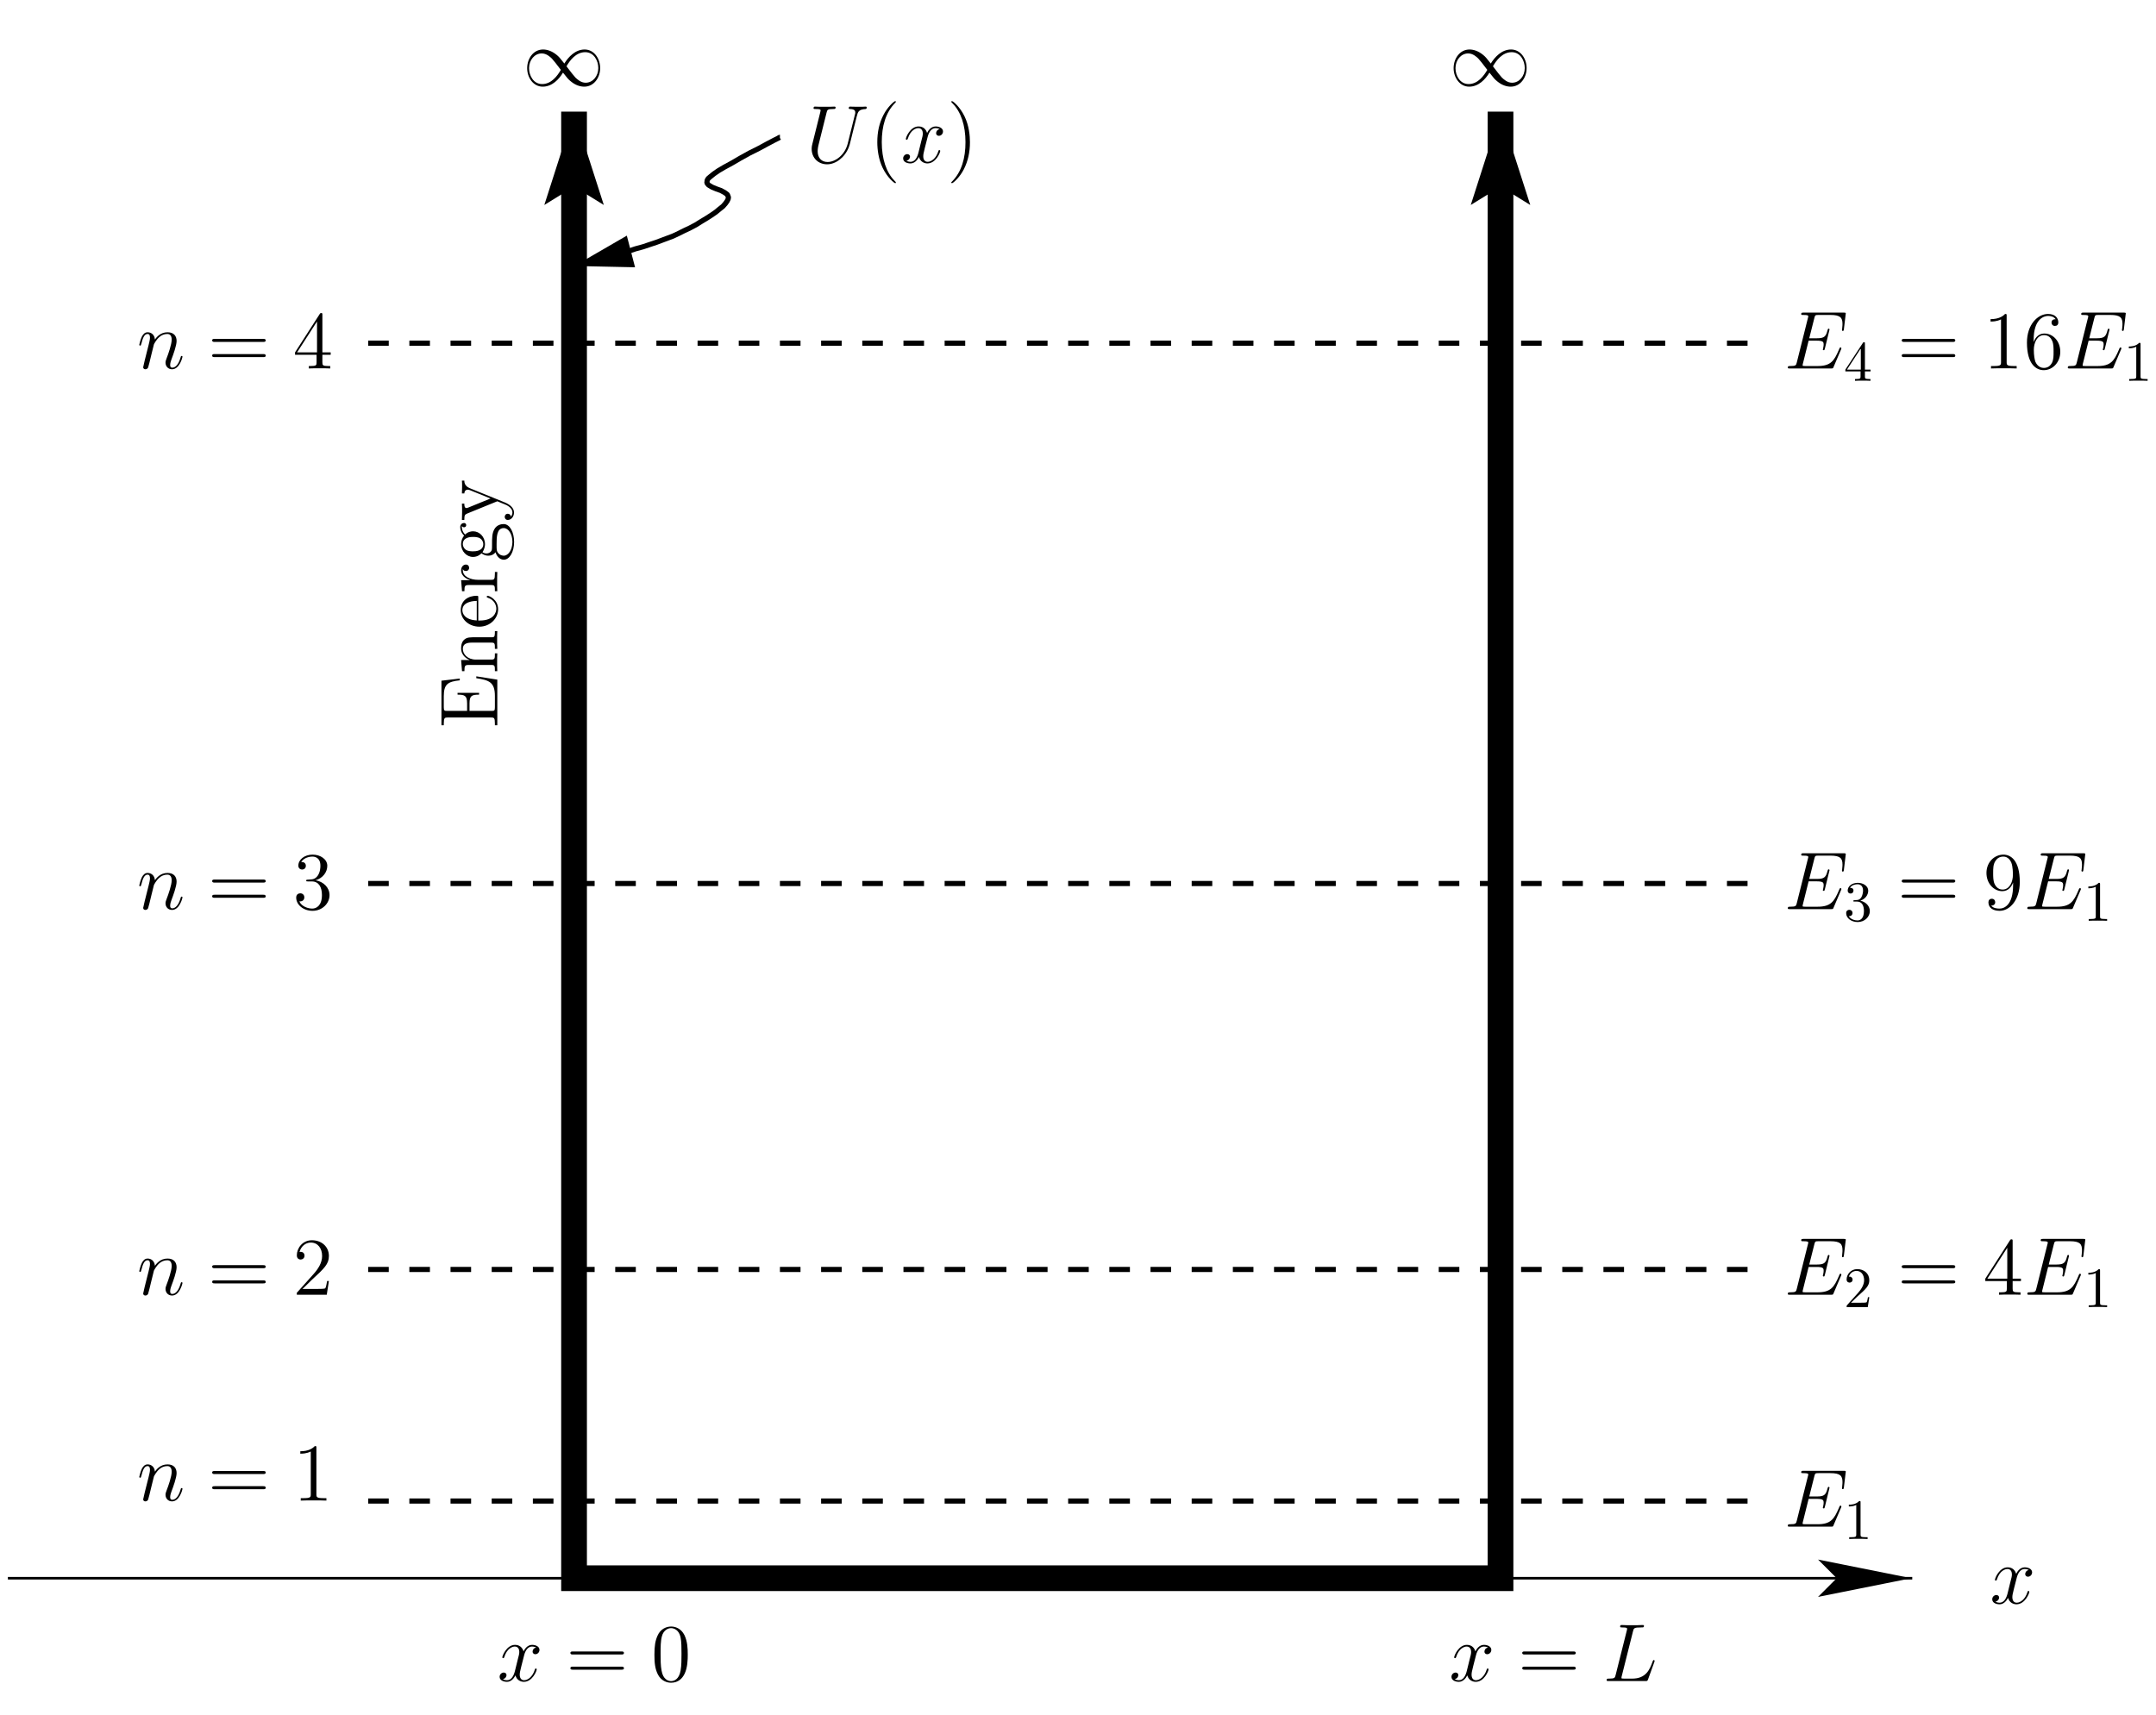 <?xml version="1.0" encoding="UTF-8"?>
<svg xmlns="http://www.w3.org/2000/svg" xmlns:xlink="http://www.w3.org/1999/xlink" width="377pt" height="300pt" viewBox="0 0 377 300" version="1.1">
<defs>
<g>
<symbol overflow="visible" id="glyph0-0">
<path style="stroke:none;" d=""/>
</symbol>
<symbol overflow="visible" id="glyph0-1">
<path style="stroke:none;" d="M 6.797 -5.859 C 6.344 -5.766 6.172 -5.422 6.172 -5.156 C 6.172 -4.812 6.438 -4.688 6.641 -4.688 C 7.078 -4.688 7.375 -5.062 7.375 -5.453 C 7.375 -6.047 6.688 -6.328 6.078 -6.328 C 5.203 -6.328 4.719 -5.469 4.594 -5.188 C 4.266 -6.266 3.375 -6.328 3.109 -6.328 C 1.656 -6.328 0.875 -4.453 0.875 -4.125 C 0.875 -4.078 0.938 -4 1.031 -4 C 1.141 -4 1.172 -4.094 1.203 -4.141 C 1.688 -5.734 2.656 -6.031 3.062 -6.031 C 3.719 -6.031 3.844 -5.438 3.844 -5.094 C 3.844 -4.781 3.766 -4.453 3.578 -3.766 L 3.094 -1.797 C 2.891 -0.938 2.469 -0.141 1.703 -0.141 C 1.641 -0.141 1.281 -0.141 0.969 -0.328 C 1.484 -0.438 1.609 -0.859 1.609 -1.031 C 1.609 -1.312 1.391 -1.484 1.125 -1.484 C 0.781 -1.484 0.406 -1.188 0.406 -0.734 C 0.406 -0.125 1.078 0.141 1.688 0.141 C 2.375 0.141 2.875 -0.406 3.172 -0.984 C 3.406 -0.141 4.109 0.141 4.641 0.141 C 6.109 0.141 6.891 -1.734 6.891 -2.047 C 6.891 -2.125 6.828 -2.188 6.734 -2.188 C 6.609 -2.188 6.594 -2.109 6.562 -2 C 6.172 -0.734 5.328 -0.141 4.688 -0.141 C 4.188 -0.141 3.922 -0.516 3.922 -1.109 C 3.922 -1.422 3.969 -1.656 4.203 -2.594 L 4.703 -4.547 C 4.922 -5.406 5.406 -6.031 6.062 -6.031 C 6.094 -6.031 6.5 -6.031 6.797 -5.859 Z M 6.797 -5.859 "/>
</symbol>
<symbol overflow="visible" id="glyph0-2">
<path style="stroke:none;" d="M 9.969 -3.328 C 9.984 -3.375 10.031 -3.469 10.031 -3.531 C 10.031 -3.594 9.969 -3.672 9.891 -3.672 C 9.828 -3.672 9.797 -3.656 9.75 -3.609 C 9.719 -3.594 9.719 -3.578 9.594 -3.281 C 8.75 -1.281 8.141 -0.422 5.844 -0.422 L 3.75 -0.422 C 3.547 -0.422 3.516 -0.422 3.422 -0.438 C 3.266 -0.438 3.25 -0.469 3.25 -0.594 C 3.25 -0.688 3.281 -0.781 3.312 -0.906 L 4.297 -4.859 L 5.719 -4.859 C 6.844 -4.859 6.922 -4.625 6.922 -4.188 C 6.922 -4.047 6.922 -3.922 6.828 -3.484 C 6.797 -3.422 6.781 -3.375 6.781 -3.328 C 6.781 -3.234 6.859 -3.188 6.938 -3.188 C 7.078 -3.188 7.078 -3.281 7.141 -3.484 L 7.953 -6.812 C 7.953 -6.891 7.906 -6.953 7.812 -6.953 C 7.688 -6.953 7.672 -6.906 7.609 -6.703 C 7.328 -5.594 7.047 -5.281 5.766 -5.281 L 4.406 -5.281 L 5.297 -8.812 C 5.422 -9.312 5.453 -9.359 6.031 -9.359 L 8.094 -9.359 C 9.859 -9.359 10.219 -8.875 10.219 -7.781 C 10.219 -7.781 10.219 -7.375 10.156 -6.906 C 10.141 -6.844 10.125 -6.75 10.125 -6.734 C 10.125 -6.609 10.203 -6.562 10.281 -6.562 C 10.391 -6.562 10.438 -6.625 10.469 -6.891 L 10.766 -9.391 C 10.766 -9.438 10.797 -9.578 10.797 -9.609 C 10.797 -9.766 10.672 -9.766 10.406 -9.766 L 3.406 -9.766 C 3.141 -9.766 3 -9.766 3 -9.516 C 3 -9.359 3.094 -9.359 3.344 -9.359 C 4.234 -9.359 4.234 -9.25 4.234 -9.094 C 4.234 -9.016 4.219 -8.969 4.172 -8.812 L 2.234 -1.062 C 2.109 -0.562 2.078 -0.422 1.078 -0.422 C 0.797 -0.422 0.656 -0.422 0.656 -0.156 C 0.656 0 0.75 0 1.031 0 L 8.234 0 C 8.547 0 8.562 -0.016 8.656 -0.25 Z M 9.969 -3.328 "/>
</symbol>
<symbol overflow="visible" id="glyph0-3">
<path style="stroke:none;" d="M 5.266 -8.688 C 5.391 -9.234 5.438 -9.375 6.703 -9.375 C 7.078 -9.375 7.188 -9.375 7.188 -9.656 C 7.188 -9.797 7.031 -9.797 6.969 -9.797 C 6.688 -9.797 6.359 -9.766 6.062 -9.766 L 4.141 -9.766 C 3.875 -9.766 3.562 -9.797 3.281 -9.797 C 3.172 -9.797 3.016 -9.797 3.016 -9.531 C 3.016 -9.375 3.141 -9.375 3.359 -9.375 C 4.234 -9.375 4.234 -9.266 4.234 -9.109 C 4.234 -9.078 4.234 -9 4.172 -8.781 L 2.234 -1.062 C 2.109 -0.562 2.078 -0.422 1.078 -0.422 C 0.797 -0.422 0.656 -0.422 0.656 -0.156 C 0.656 0 0.75 0 1.031 0 L 7.453 0 C 7.781 0 7.781 -0.016 7.891 -0.266 L 9 -3.328 C 9.016 -3.406 9.047 -3.484 9.047 -3.531 C 9.047 -3.609 8.984 -3.672 8.906 -3.672 C 8.891 -3.672 8.828 -3.672 8.797 -3.609 C 8.766 -3.594 8.766 -3.578 8.656 -3.297 C 8.188 -2.031 7.547 -0.422 5.125 -0.422 L 3.75 -0.422 C 3.547 -0.422 3.516 -0.422 3.422 -0.438 C 3.266 -0.438 3.25 -0.469 3.25 -0.594 C 3.25 -0.688 3.281 -0.781 3.312 -0.906 Z M 5.266 -8.688 "/>
</symbol>
<symbol overflow="visible" id="glyph0-4">
<path style="stroke:none;" d="M 7.266 -3.297 C 6.75 -1.297 5.094 -0.109 3.75 -0.109 C 2.719 -0.109 2.016 -0.797 2.016 -2 C 2.016 -2.047 2.016 -2.484 2.172 -3.109 L 3.578 -8.75 C 3.703 -9.234 3.734 -9.375 4.75 -9.375 C 5 -9.375 5.156 -9.375 5.156 -9.641 C 5.156 -9.797 5.016 -9.797 4.938 -9.797 C 4.672 -9.797 4.375 -9.766 4.109 -9.766 L 2.406 -9.766 C 2.141 -9.766 1.844 -9.797 1.562 -9.797 C 1.469 -9.797 1.297 -9.797 1.297 -9.531 C 1.297 -9.375 1.391 -9.375 1.656 -9.375 C 2.531 -9.375 2.531 -9.266 2.531 -9.109 C 2.531 -9.016 2.422 -8.609 2.359 -8.359 L 1.109 -3.344 C 1.062 -3.188 0.969 -2.797 0.969 -2.406 C 0.969 -0.828 2.109 0.297 3.672 0.297 C 5.125 0.297 6.734 -0.844 7.453 -2.672 C 7.562 -2.906 7.688 -3.406 7.781 -3.797 C 7.922 -4.312 8.219 -5.578 8.312 -5.953 L 8.859 -8.109 C 9.047 -8.844 9.172 -9.328 10.422 -9.375 C 10.547 -9.391 10.594 -9.516 10.594 -9.641 C 10.594 -9.797 10.469 -9.797 10.406 -9.797 C 10.219 -9.797 9.953 -9.766 9.75 -9.766 L 9.078 -9.766 C 8.188 -9.766 7.734 -9.797 7.719 -9.797 C 7.625 -9.797 7.453 -9.797 7.453 -9.531 C 7.453 -9.375 7.578 -9.375 7.672 -9.375 C 8.531 -9.359 8.594 -9.016 8.594 -8.766 C 8.594 -8.641 8.594 -8.594 8.531 -8.391 Z M 7.266 -3.297 "/>
</symbol>
<symbol overflow="visible" id="glyph0-5">
<path style="stroke:none;" d="M 2.953 -4.203 C 2.984 -4.281 3.344 -5 3.875 -5.469 C 4.25 -5.812 4.734 -6.031 5.297 -6.031 C 5.859 -6.031 6.062 -5.609 6.062 -5.031 C 6.062 -4.219 5.484 -2.578 5.188 -1.812 C 5.062 -1.469 4.984 -1.281 4.984 -1.016 C 4.984 -0.375 5.438 0.141 6.125 0.141 C 7.453 0.141 7.953 -1.969 7.953 -2.047 C 7.953 -2.125 7.906 -2.188 7.812 -2.188 C 7.688 -2.188 7.672 -2.141 7.609 -1.891 C 7.266 -0.719 6.734 -0.141 6.172 -0.141 C 6.031 -0.141 5.797 -0.156 5.797 -0.609 C 5.797 -0.969 5.953 -1.406 6.031 -1.609 C 6.328 -2.391 6.922 -4 6.922 -4.812 C 6.922 -5.688 6.422 -6.328 5.328 -6.328 C 4.062 -6.328 3.391 -5.422 3.125 -5.062 C 3.078 -5.875 2.5 -6.328 1.859 -6.328 C 1.406 -6.328 1.094 -6.047 0.844 -5.562 C 0.594 -5.047 0.391 -4.188 0.391 -4.125 C 0.391 -4.078 0.438 -4 0.547 -4 C 0.656 -4 0.672 -4.016 0.766 -4.344 C 0.984 -5.219 1.25 -6.031 1.828 -6.031 C 2.156 -6.031 2.266 -5.812 2.266 -5.375 C 2.266 -5.062 2.125 -4.5 2.016 -4.062 L 1.625 -2.516 C 1.562 -2.234 1.406 -1.594 1.328 -1.328 C 1.234 -0.969 1.078 -0.281 1.078 -0.219 C 1.078 -0.016 1.234 0.141 1.453 0.141 C 1.625 0.141 1.828 0.062 1.938 -0.156 C 1.969 -0.234 2.094 -0.734 2.172 -1.016 L 2.484 -2.312 Z M 2.953 -4.203 "/>
</symbol>
<symbol overflow="visible" id="glyph1-0">
<path style="stroke:none;" d=""/>
</symbol>
<symbol overflow="visible" id="glyph1-1">
<path style="stroke:none;" d="M 9.688 -4.641 C 9.891 -4.641 10.141 -4.641 10.141 -4.906 C 10.141 -5.172 9.891 -5.172 9.688 -5.172 L 1.234 -5.172 C 1.031 -5.172 0.781 -5.172 0.781 -4.922 C 0.781 -4.641 1.016 -4.641 1.234 -4.641 Z M 9.688 -1.984 C 9.891 -1.984 10.141 -1.984 10.141 -2.234 C 10.141 -2.516 9.891 -2.516 9.688 -2.516 L 1.234 -2.516 C 1.031 -2.516 0.781 -2.516 0.781 -2.25 C 0.781 -1.984 1.016 -1.984 1.234 -1.984 Z M 9.688 -1.984 "/>
</symbol>
<symbol overflow="visible" id="glyph1-2">
<path style="stroke:none;" d="M 6.422 -4.594 C 6.422 -5.781 6.359 -6.938 5.844 -8.031 C 5.25 -9.219 4.219 -9.531 3.516 -9.531 C 2.688 -9.531 1.656 -9.125 1.141 -7.938 C 0.734 -7.031 0.594 -6.141 0.594 -4.594 C 0.594 -3.203 0.688 -2.156 1.203 -1.141 C 1.766 -0.047 2.75 0.297 3.5 0.297 C 4.75 0.297 5.469 -0.438 5.875 -1.281 C 6.391 -2.359 6.422 -3.766 6.422 -4.594 Z M 3.5 0.016 C 3.047 0.016 2.109 -0.25 1.844 -1.812 C 1.672 -2.672 1.672 -3.766 1.672 -4.766 C 1.672 -5.938 1.672 -7 1.906 -7.844 C 2.156 -8.812 2.891 -9.25 3.5 -9.25 C 4.047 -9.25 4.875 -8.922 5.156 -7.688 C 5.328 -6.875 5.328 -5.734 5.328 -4.766 C 5.328 -3.797 5.328 -2.719 5.172 -1.844 C 4.906 -0.266 4 0.016 3.5 0.016 Z M 3.5 0.016 "/>
</symbol>
<symbol overflow="visible" id="glyph1-3">
<path style="stroke:none;" d="M 5.172 -9.344 C 5.172 -9.609 5.172 -9.688 4.984 -9.688 C 4.859 -9.688 4.812 -9.688 4.703 -9.516 L 0.391 -2.812 L 0.391 -2.391 L 4.156 -2.391 L 4.156 -1.094 C 4.156 -0.562 4.125 -0.422 3.078 -0.422 L 2.797 -0.422 L 2.797 0 C 3.125 -0.031 4.266 -0.031 4.656 -0.031 C 5.062 -0.031 6.203 -0.031 6.547 0 L 6.547 -0.422 L 6.25 -0.422 C 5.219 -0.422 5.172 -0.562 5.172 -1.094 L 5.172 -2.391 L 6.625 -2.391 L 6.625 -2.812 L 5.172 -2.812 Z M 4.234 -8.219 L 4.234 -2.812 L 0.75 -2.812 Z M 4.234 -8.219 "/>
</symbol>
<symbol overflow="visible" id="glyph1-4">
<path style="stroke:none;" d="M 5.25 -4.172 C 5.25 -0.781 3.75 -0.094 2.891 -0.094 C 2.531 -0.094 1.781 -0.125 1.422 -0.625 L 1.5 -0.625 C 1.609 -0.609 2.125 -0.688 2.125 -1.219 C 2.125 -1.531 1.906 -1.812 1.531 -1.812 C 1.156 -1.812 0.938 -1.562 0.938 -1.188 C 0.938 -0.297 1.656 0.297 2.891 0.297 C 4.688 0.297 6.422 -1.609 6.422 -4.719 C 6.422 -8.578 4.812 -9.531 3.562 -9.531 C 1.984 -9.531 0.594 -8.219 0.594 -6.328 C 0.594 -4.438 1.922 -3.141 3.359 -3.141 C 4.422 -3.141 4.969 -3.922 5.25 -4.641 Z M 3.406 -3.422 C 2.516 -3.422 2.125 -4.156 2 -4.438 C 1.766 -4.984 1.766 -5.672 1.766 -6.312 C 1.766 -7.109 1.766 -7.797 2.141 -8.391 C 2.391 -8.781 2.781 -9.188 3.562 -9.188 C 4.375 -9.188 4.797 -8.484 4.938 -8.141 C 5.219 -7.438 5.219 -6.219 5.219 -6.016 C 5.219 -4.812 4.672 -3.422 3.406 -3.422 Z M 3.406 -3.422 "/>
</symbol>
<symbol overflow="visible" id="glyph1-5">
<path style="stroke:none;" d="M 4.125 -9.188 C 4.125 -9.531 4.125 -9.531 3.844 -9.531 C 3.5 -9.156 2.781 -8.625 1.312 -8.625 L 1.312 -8.203 C 1.641 -8.203 2.359 -8.203 3.141 -8.578 L 3.141 -1.109 C 3.141 -0.594 3.094 -0.422 1.844 -0.422 L 1.391 -0.422 L 1.391 0 C 1.781 -0.031 3.172 -0.031 3.641 -0.031 C 4.109 -0.031 5.5 -0.031 5.875 0 L 5.875 -0.422 L 5.438 -0.422 C 4.172 -0.422 4.125 -0.594 4.125 -1.109 Z M 4.125 -9.188 "/>
</symbol>
<symbol overflow="visible" id="glyph1-6">
<path style="stroke:none;" d="M 1.766 -4.984 C 1.766 -8.625 3.531 -9.188 4.297 -9.188 C 4.812 -9.188 5.328 -9.031 5.609 -8.609 C 5.438 -8.609 4.891 -8.609 4.891 -8.016 C 4.891 -7.703 5.109 -7.438 5.484 -7.438 C 5.844 -7.438 6.078 -7.641 6.078 -8.062 C 6.078 -8.812 5.531 -9.531 4.281 -9.531 C 2.484 -9.531 0.594 -7.688 0.594 -4.531 C 0.594 -0.594 2.312 0.297 3.531 0.297 C 5.094 0.297 6.422 -1.062 6.422 -2.922 C 6.422 -4.828 5.094 -6.109 3.656 -6.109 C 2.375 -6.109 1.906 -5 1.766 -4.609 Z M 3.531 -0.094 C 2.625 -0.094 2.188 -0.891 2.062 -1.188 C 1.938 -1.562 1.797 -2.266 1.797 -3.266 C 1.797 -4.406 2.312 -5.828 3.594 -5.828 C 4.391 -5.828 4.812 -5.297 5.016 -4.812 C 5.25 -4.281 5.25 -3.562 5.25 -2.938 C 5.25 -2.203 5.25 -1.562 4.984 -1.016 C 4.625 -0.328 4.109 -0.094 3.531 -0.094 Z M 3.531 -0.094 "/>
</symbol>
<symbol overflow="visible" id="glyph1-7">
<path style="stroke:none;" d="M 4.656 3.484 C 4.656 3.438 4.656 3.406 4.422 3.172 C 2.984 1.719 2.188 -0.641 2.188 -3.578 C 2.188 -6.359 2.859 -8.75 4.516 -10.438 C 4.656 -10.578 4.656 -10.594 4.656 -10.641 C 4.656 -10.734 4.594 -10.75 4.531 -10.75 C 4.344 -10.75 3.172 -9.719 2.469 -8.312 C 1.734 -6.875 1.406 -5.328 1.406 -3.578 C 1.406 -2.297 1.609 -0.594 2.359 0.953 C 3.203 2.672 4.375 3.594 4.531 3.594 C 4.594 3.594 4.656 3.578 4.656 3.484 Z M 4.656 3.484 "/>
</symbol>
<symbol overflow="visible" id="glyph1-8">
<path style="stroke:none;" d="M 4.047 -3.578 C 4.047 -4.656 3.906 -6.438 3.094 -8.109 C 2.25 -9.828 1.078 -10.75 0.922 -10.75 C 0.859 -10.75 0.781 -10.734 0.781 -10.641 C 0.781 -10.594 0.781 -10.578 1.031 -10.328 C 2.469 -8.875 3.266 -6.516 3.266 -3.578 C 3.266 -0.797 2.594 1.594 0.938 3.281 C 0.781 3.406 0.781 3.438 0.781 3.484 C 0.781 3.578 0.859 3.594 0.922 3.594 C 1.109 3.594 2.281 2.562 2.984 1.156 C 3.719 -0.297 4.047 -1.844 4.047 -3.578 Z M 4.047 -3.578 "/>
</symbol>
<symbol overflow="visible" id="glyph1-9">
<path style="stroke:none;" d="M 6.312 -2.406 L 6 -2.406 C 5.953 -2.172 5.844 -1.375 5.688 -1.141 C 5.594 -1.016 4.781 -1.016 4.344 -1.016 L 1.688 -1.016 C 2.078 -1.344 2.953 -2.266 3.328 -2.609 C 5.516 -4.625 6.312 -5.359 6.312 -6.781 C 6.312 -8.438 5 -9.531 3.344 -9.531 C 1.672 -9.531 0.703 -8.125 0.703 -6.891 C 0.703 -6.156 1.328 -6.156 1.375 -6.156 C 1.672 -6.156 2.047 -6.375 2.047 -6.828 C 2.047 -7.234 1.781 -7.5 1.375 -7.5 C 1.25 -7.5 1.219 -7.5 1.172 -7.484 C 1.453 -8.469 2.219 -9.125 3.156 -9.125 C 4.375 -9.125 5.125 -8.109 5.125 -6.781 C 5.125 -5.562 4.422 -4.5 3.594 -3.578 L 0.703 -0.344 L 0.703 0 L 5.938 0 Z M 6.312 -2.406 "/>
</symbol>
<symbol overflow="visible" id="glyph1-10">
<path style="stroke:none;" d="M 2.641 -5.156 C 2.391 -5.141 2.344 -5.125 2.344 -4.984 C 2.344 -4.844 2.406 -4.844 2.672 -4.844 L 3.328 -4.844 C 4.547 -4.844 5.094 -3.844 5.094 -2.469 C 5.094 -0.594 4.109 -0.094 3.406 -0.094 C 2.719 -0.094 1.547 -0.422 1.141 -1.359 C 1.594 -1.297 2.016 -1.547 2.016 -2.062 C 2.016 -2.484 1.703 -2.766 1.312 -2.766 C 0.969 -2.766 0.594 -2.562 0.594 -2.016 C 0.594 -0.75 1.859 0.297 3.453 0.297 C 5.156 0.297 6.422 -1 6.422 -2.453 C 6.422 -3.766 5.359 -4.812 3.984 -5.047 C 5.234 -5.406 6.031 -6.453 6.031 -7.578 C 6.031 -8.703 4.859 -9.531 3.469 -9.531 C 2.031 -9.531 0.969 -8.656 0.969 -7.609 C 0.969 -7.047 1.422 -6.922 1.641 -6.922 C 1.938 -6.922 2.281 -7.141 2.281 -7.578 C 2.281 -8.031 1.938 -8.234 1.625 -8.234 C 1.531 -8.234 1.5 -8.234 1.469 -8.219 C 2.016 -9.188 3.359 -9.188 3.422 -9.188 C 3.906 -9.188 4.828 -8.984 4.828 -7.578 C 4.828 -7.297 4.797 -6.5 4.375 -5.875 C 3.938 -5.25 3.453 -5.203 3.062 -5.188 Z M 2.641 -5.156 "/>
</symbol>
<symbol overflow="visible" id="glyph2-0">
<path style="stroke:none;" d=""/>
</symbol>
<symbol overflow="visible" id="glyph2-1">
<path style="stroke:none;" d="M 2.938 -6.375 C 2.938 -6.625 2.938 -6.641 2.703 -6.641 C 2.078 -6 1.203 -6 0.891 -6 L 0.891 -5.688 C 1.094 -5.688 1.672 -5.688 2.188 -5.953 L 2.188 -0.781 C 2.188 -0.422 2.156 -0.312 1.266 -0.312 L 0.953 -0.312 L 0.953 0 C 1.297 -0.031 2.156 -0.031 2.562 -0.031 C 2.953 -0.031 3.828 -0.031 4.172 0 L 4.172 -0.312 L 3.859 -0.312 C 2.953 -0.312 2.938 -0.422 2.938 -0.781 Z M 2.938 -6.375 "/>
</symbol>
<symbol overflow="visible" id="glyph2-2">
<path style="stroke:none;" d="M 1.266 -0.766 L 2.328 -1.797 C 3.875 -3.172 4.469 -3.703 4.469 -4.703 C 4.469 -5.844 3.578 -6.641 2.359 -6.641 C 1.234 -6.641 0.5 -5.719 0.5 -4.828 C 0.5 -4.281 1 -4.281 1.031 -4.281 C 1.203 -4.281 1.547 -4.391 1.547 -4.812 C 1.547 -5.062 1.359 -5.328 1.016 -5.328 C 0.938 -5.328 0.922 -5.328 0.891 -5.312 C 1.109 -5.969 1.656 -6.328 2.234 -6.328 C 3.141 -6.328 3.562 -5.516 3.562 -4.703 C 3.562 -3.906 3.078 -3.125 2.516 -2.5 L 0.609 -0.375 C 0.5 -0.266 0.5 -0.234 0.5 0 L 4.203 0 L 4.469 -1.734 L 4.234 -1.734 C 4.172 -1.438 4.109 -1 4 -0.844 C 3.938 -0.766 3.281 -0.766 3.062 -0.766 Z M 1.266 -0.766 "/>
</symbol>
<symbol overflow="visible" id="glyph2-3">
<path style="stroke:none;" d="M 2.891 -3.516 C 3.703 -3.781 4.281 -4.469 4.281 -5.266 C 4.281 -6.078 3.406 -6.641 2.453 -6.641 C 1.453 -6.641 0.688 -6.047 0.688 -5.281 C 0.688 -4.953 0.906 -4.766 1.203 -4.766 C 1.5 -4.766 1.703 -4.984 1.703 -5.281 C 1.703 -5.766 1.234 -5.766 1.094 -5.766 C 1.391 -6.266 2.047 -6.391 2.406 -6.391 C 2.828 -6.391 3.375 -6.172 3.375 -5.281 C 3.375 -5.156 3.344 -4.578 3.094 -4.141 C 2.797 -3.656 2.453 -3.625 2.203 -3.625 C 2.125 -3.609 1.891 -3.594 1.812 -3.594 C 1.734 -3.578 1.672 -3.562 1.672 -3.469 C 1.672 -3.359 1.734 -3.359 1.906 -3.359 L 2.344 -3.359 C 3.156 -3.359 3.531 -2.688 3.531 -1.703 C 3.531 -0.344 2.844 -0.062 2.406 -0.062 C 1.969 -0.062 1.219 -0.234 0.875 -0.812 C 1.219 -0.766 1.531 -0.984 1.531 -1.359 C 1.531 -1.719 1.266 -1.922 0.984 -1.922 C 0.734 -1.922 0.422 -1.781 0.422 -1.344 C 0.422 -0.438 1.344 0.219 2.438 0.219 C 3.656 0.219 4.562 -0.688 4.562 -1.703 C 4.562 -2.516 3.922 -3.297 2.891 -3.516 Z M 2.891 -3.516 "/>
</symbol>
<symbol overflow="visible" id="glyph2-4">
<path style="stroke:none;" d="M 2.938 -1.641 L 2.938 -0.781 C 2.938 -0.422 2.906 -0.312 2.172 -0.312 L 1.969 -0.312 L 1.969 0 C 2.375 -0.031 2.891 -0.031 3.312 -0.031 C 3.734 -0.031 4.25 -0.031 4.672 0 L 4.672 -0.312 L 4.453 -0.312 C 3.719 -0.312 3.703 -0.422 3.703 -0.781 L 3.703 -1.641 L 4.688 -1.641 L 4.688 -1.953 L 3.703 -1.953 L 3.703 -6.484 C 3.703 -6.688 3.703 -6.75 3.531 -6.75 C 3.453 -6.75 3.422 -6.75 3.344 -6.625 L 0.281 -1.953 L 0.281 -1.641 Z M 2.984 -1.953 L 0.562 -1.953 L 2.984 -5.672 Z M 2.984 -1.953 "/>
</symbol>
<symbol overflow="visible" id="glyph3-0">
<path style="stroke:none;" d=""/>
</symbol>
<symbol overflow="visible" id="glyph3-1">
<path style="stroke:none;" d="M 7.281 -3.891 C 6.516 -4.859 6.344 -5.078 5.891 -5.438 C 5.094 -6.078 4.281 -6.344 3.562 -6.344 C 1.875 -6.344 0.781 -4.766 0.781 -3.078 C 0.781 -1.438 1.844 0.156 3.5 0.156 C 5.156 0.156 6.344 -1.141 7.047 -2.297 C 7.812 -1.312 7.984 -1.109 8.438 -0.75 C 9.234 -0.094 10.047 0.156 10.766 0.156 C 12.453 0.156 13.547 -1.422 13.547 -3.094 C 13.547 -4.75 12.484 -6.344 10.828 -6.344 C 9.188 -6.344 7.984 -5.031 7.281 -3.891 Z M 7.656 -3.406 C 8.25 -4.438 9.312 -5.875 10.938 -5.875 C 12.453 -5.875 13.219 -4.391 13.219 -3.094 C 13.219 -1.688 12.266 -0.531 11 -0.531 C 10.172 -0.531 9.531 -1.141 9.219 -1.438 C 8.859 -1.828 8.531 -2.266 7.656 -3.406 Z M 6.672 -2.781 C 6.078 -1.75 5.016 -0.297 3.406 -0.297 C 1.875 -0.297 1.109 -1.797 1.109 -3.078 C 1.109 -4.484 2.062 -5.656 3.328 -5.656 C 4.156 -5.656 4.812 -5.047 5.109 -4.75 C 5.469 -4.359 5.797 -3.922 6.672 -2.781 Z M 6.672 -2.781 "/>
</symbol>
<symbol overflow="visible" id="glyph4-0">
<path style="stroke:none;" d=""/>
</symbol>
<symbol overflow="visible" id="glyph4-1">
<path style="stroke:none;" d="M -3.672 -9.156 L -3.672 -8.828 C -1.438 -8.484 -0.422 -8.141 -0.422 -5.719 L -0.422 -3.766 C -0.422 -3.141 -0.516 -3.109 -0.984 -3.109 L -4.859 -3.109 L -4.859 -4.422 C -4.859 -5.797 -4.422 -5.953 -3.188 -5.953 L -3.188 -6.266 L -6.953 -6.266 L -6.953 -5.953 C -5.719 -5.953 -5.281 -5.797 -5.281 -4.422 L -5.281 -3.109 L -8.781 -3.109 C -9.25 -3.109 -9.359 -3.141 -9.359 -3.766 L -9.359 -5.688 C -9.359 -7.781 -8.641 -8.234 -6.562 -8.453 L -6.562 -8.766 L -9.766 -8.391 L -9.766 -0.594 L -9.359 -0.594 L -9.359 -0.875 C -9.359 -1.906 -9.203 -1.953 -8.672 -1.953 L -1.094 -1.953 C -0.562 -1.953 -0.422 -1.906 -0.422 -0.875 L -0.422 -0.594 L 0 -0.594 L 0 -8.578 Z M -3.672 -9.156 "/>
</symbol>
<symbol overflow="visible" id="glyph4-2">
<path style="stroke:none;" d="M -3.484 -6.391 C -4.812 -6.391 -5.219 -6.391 -5.688 -6.047 C -6.234 -5.641 -6.328 -4.969 -6.328 -4.469 C -6.328 -3.078 -5.141 -2.531 -4.844 -2.422 L -4.844 -2.406 L -6.328 -2.406 L -6.172 -0.453 L -5.75 -0.453 C -5.75 -1.438 -5.656 -1.547 -4.953 -1.547 L -1.062 -1.547 C -0.422 -1.547 -0.422 -1.391 -0.422 -0.453 L 0 -0.453 C -0.031 -0.828 -0.031 -1.609 -0.031 -2.016 C -0.031 -2.422 -0.031 -3.203 0 -3.578 L -0.422 -3.578 C -0.422 -2.656 -0.422 -2.484 -1.062 -2.484 L -3.734 -2.484 C -5.234 -2.484 -6.031 -3.469 -6.031 -4.359 C -6.031 -5.25 -5.312 -5.453 -4.438 -5.453 L -1.062 -5.453 C -0.422 -5.453 -0.422 -5.297 -0.422 -4.359 L 0 -4.359 C -0.031 -4.734 -0.031 -5.516 -0.031 -5.906 C -0.031 -6.328 -0.031 -7.094 0 -7.469 L -0.422 -7.469 C -0.422 -6.75 -0.422 -6.391 -0.844 -6.391 Z M -3.484 -6.391 "/>
</symbol>
<symbol overflow="visible" id="glyph4-3">
<path style="stroke:none;" d="M -3.328 -5.5 C -3.328 -5.812 -3.328 -5.844 -3.594 -5.844 C -5.047 -5.844 -6.391 -5.062 -6.391 -3.328 C -6.391 -1.688 -4.922 -0.438 -3.141 -0.438 C -1.25 -0.438 0.141 -1.891 0.141 -3.484 C 0.141 -5.188 -1.406 -5.844 -1.703 -5.844 C -1.797 -5.844 -1.844 -5.766 -1.844 -5.688 C -1.844 -5.562 -1.781 -5.531 -1.703 -5.516 C -0.5 -5.141 -0.172 -4.172 -0.172 -3.578 C -0.172 -2.969 -0.578 -1.516 -3.062 -1.516 L -3.328 -1.516 Z M -3.594 -1.531 C -5.859 -1.656 -6.109 -2.906 -6.109 -3.312 C -6.109 -4.844 -4.094 -4.938 -3.594 -4.953 Z M -3.594 -1.531 "/>
</symbol>
<symbol overflow="visible" id="glyph4-4">
<path style="stroke:none;" d="M -3.344 -2.391 C -4.734 -2.391 -6.031 -2.969 -6.031 -4.078 C -6.031 -4.188 -6.031 -4.219 -6.031 -4.281 C -5.969 -4.156 -5.875 -3.938 -5.5 -3.938 C -5.078 -3.938 -4.922 -4.266 -4.922 -4.484 C -4.922 -4.781 -5.109 -5.062 -5.5 -5.062 C -5.922 -5.062 -6.328 -4.672 -6.328 -4.062 C -6.328 -2.844 -5 -2.422 -4.734 -2.344 L -4.734 -2.328 L -6.328 -2.328 L -6.172 -0.406 L -5.75 -0.406 C -5.75 -1.375 -5.656 -1.484 -4.953 -1.484 L -1.062 -1.484 C -0.422 -1.484 -0.422 -1.328 -0.422 -0.406 L 0 -0.406 C -0.031 -0.797 -0.031 -1.594 -0.031 -2.016 C -0.031 -2.406 -0.031 -3.422 0 -3.766 L -0.422 -3.766 L -0.422 -3.469 C -0.422 -2.422 -0.578 -2.391 -1.094 -2.391 Z M -3.344 -2.391 "/>
</symbol>
<symbol overflow="visible" id="glyph4-5">
<path style="stroke:none;" d="M -2.594 -1.703 C -2.156 -2.375 -2.156 -2.953 -2.156 -3.109 C -2.156 -4.406 -3.125 -5.359 -4.234 -5.359 C -4.625 -5.359 -5.156 -5.25 -5.625 -4.797 C -6.203 -5.344 -6.203 -6.031 -6.203 -6.094 C -6.203 -6.156 -6.203 -6.219 -6.172 -6.281 C -6.109 -6.141 -5.969 -6.062 -5.812 -6.062 C -5.609 -6.062 -5.438 -6.203 -5.438 -6.438 C -5.438 -6.562 -5.516 -6.812 -5.828 -6.812 C -6.078 -6.812 -6.484 -6.609 -6.484 -6.109 C -6.484 -5.359 -6.031 -4.812 -5.812 -4.609 C -6.141 -4.172 -6.328 -3.672 -6.328 -3.125 C -6.328 -1.844 -5.344 -0.875 -4.25 -0.875 C -3.422 -0.875 -2.891 -1.375 -2.766 -1.516 C -2.547 -1.344 -2.141 -1.094 -1.578 -1.094 C -0.75 -1.094 -0.391 -1.594 -0.312 -1.703 C -0.125 -1.047 0.391 -0.391 1.141 -0.391 C 2.125 -0.391 2.938 -1.734 2.938 -3.5 C 2.938 -5.203 2.188 -6.625 1.109 -6.625 C 0.75 -6.625 -0.094 -6.531 -0.547 -5.672 C -0.922 -4.938 -0.922 -4.219 -0.922 -2.984 C -0.922 -2.109 -0.922 -2.016 -1.188 -1.75 C -1.328 -1.609 -1.609 -1.484 -1.906 -1.484 C -2.156 -1.484 -2.391 -1.562 -2.594 -1.703 Z M -2.453 -3.125 C -2.453 -1.859 -3.906 -1.859 -4.234 -1.859 C -4.484 -1.859 -5.078 -1.859 -5.469 -2.109 C -5.875 -2.375 -6.031 -2.812 -6.031 -3.109 C -6.031 -4.375 -4.578 -4.375 -4.25 -4.375 C -3.984 -4.375 -3.406 -4.375 -3.016 -4.125 C -2.594 -3.859 -2.453 -3.422 -2.453 -3.125 Z M 2.641 -3.516 C 2.641 -2.141 1.938 -1.094 1.125 -1.094 C 1 -1.094 0.438 -1.125 0.078 -1.656 C -0.125 -1.984 -0.125 -2.109 -0.125 -3.109 C -0.125 -4.297 -0.125 -5.922 1.125 -5.922 C 1.969 -5.922 2.641 -4.828 2.641 -3.516 Z M 2.641 -3.516 "/>
</symbol>
<symbol overflow="visible" id="glyph4-6">
<path style="stroke:none;" d="M -4.797 -5.812 C -5.75 -6.203 -5.766 -6.875 -5.766 -7.141 L -6.188 -7.141 C -6.156 -6.734 -6.156 -6.531 -6.156 -6.062 C -6.156 -5.734 -6.156 -5.703 -6.188 -4.906 L -5.766 -4.906 C -5.734 -5.438 -5.406 -5.562 -5.156 -5.562 C -5.016 -5.562 -4.953 -5.531 -4.812 -5.484 L -1.188 -4.016 L -5.094 -2.422 C -5.297 -2.344 -5.375 -2.344 -5.391 -2.344 C -5.766 -2.344 -5.766 -2.844 -5.766 -3.125 L -6.188 -3.125 C -6.156 -2.75 -6.156 -2.047 -6.156 -1.656 C -6.156 -1.109 -6.156 -1.078 -6.188 -0.266 L -5.766 -0.266 C -5.766 -1.094 -5.688 -1.203 -5.25 -1.391 L 0 -3.531 C 1.516 -2.891 1.547 -2.891 1.656 -2.844 C 2.094 -2.594 2.641 -2.203 2.641 -1.562 C 2.641 -1.125 2.375 -0.844 2.375 -0.844 C 2.375 -0.844 2.328 -1.344 1.828 -1.344 C 1.484 -1.344 1.297 -1.078 1.297 -0.812 C 1.297 -0.578 1.438 -0.266 1.844 -0.266 C 2.391 -0.266 2.922 -0.797 2.922 -1.562 C 2.922 -2.359 2.219 -2.953 1.312 -3.328 Z M -4.797 -5.812 "/>
</symbol>
</g>
<clipPath id="clip1">
  <path d="M 98 17 L 265 17 L 265 279 L 98 279 Z M 98 17 "/>
</clipPath>
<clipPath id="clip2">
  <path d="M 0.68 298.918 L 349.68 298.918 L 349.68 0.918 L 0.68 0.918 Z M 265.98 33.801 L 265.98 18.621 L 258.781 18.621 L 258.781 33.801 L 262.379 22.578 Z M 103.98 33.801 L 103.98 18.621 L 96.781 18.621 L 96.781 33.801 L 100.379 22.578 Z M 103.98 33.801 "/>
</clipPath>
<clipPath id="clip3">
  <path d="M 71 0.918 L 130 0.918 L 130 60 L 71 60 Z M 71 0.918 "/>
</clipPath>
<clipPath id="clip4">
  <path d="M 233 0.918 L 292 0.918 L 292 60 L 233 60 Z M 233 0.918 "/>
</clipPath>
<clipPath id="clip5">
  <path d="M 100 23 L 335 23 L 335 277 L 100 277 Z M 100 23 "/>
</clipPath>
<clipPath id="clip6">
  <path d="M 0.68 298.918 L 349.68 298.918 L 349.68 0.918 L 0.68 0.918 Z M 320.641 277.82 L 335.281 277.82 L 335.281 274.219 L 320.641 274.219 L 329.641 276.02 Z M 320.641 277.82 "/>
</clipPath>
<clipPath id="clip7">
  <path d="M 295 248 L 349.68 248 L 349.68 298.918 L 295 298.918 Z M 295 248 "/>
</clipPath>
<clipPath id="clip8">
  <path d="M 99 23 L 137 23 L 137 47 L 99 47 Z M 99 23 "/>
</clipPath>
<clipPath id="clip9">
  <path d="M 0.68 298.918 L 349.68 298.918 L 349.68 0.918 L 0.68 0.918 Z M 109.32 41.898 L 98.941 44.539 L 100.02 48.922 L 110.461 46.281 L 102.059 46.102 Z M 109.32 41.898 "/>
</clipPath>
</defs>
<g id="surface1">
<path style="fill:none;stroke-width:4.5;stroke-linecap:butt;stroke-linejoin:miter;stroke:rgb(0%,0%,0%);stroke-opacity:1;stroke-miterlimit:10;" d="M 13.789 239.805 L 1228.789 239.805 " transform="matrix(0.1,0,0,-0.1,0,300)"/>
<path style="fill:none;stroke-width:9;stroke-linecap:butt;stroke-linejoin:miter;stroke:rgb(0%,0%,0%);stroke-opacity:1;stroke-dasharray:36;stroke-miterlimit:10;" d="M 643.789 779.805 L 3073.789 779.805 " transform="matrix(0.1,0,0,-0.1,0,300)"/>
<path style="fill:none;stroke-width:9;stroke-linecap:butt;stroke-linejoin:miter;stroke:rgb(0%,0%,0%);stroke-opacity:1;stroke-dasharray:36;stroke-miterlimit:10;" d="M 643.789 1454.805 L 3073.789 1454.805 " transform="matrix(0.1,0,0,-0.1,0,300)"/>
<path style="fill:none;stroke-width:9;stroke-linecap:butt;stroke-linejoin:miter;stroke:rgb(0%,0%,0%);stroke-opacity:1;stroke-dasharray:36;stroke-miterlimit:10;" d="M 643.789 374.805 L 3073.789 374.805 " transform="matrix(0.1,0,0,-0.1,0,300)"/>
<g clip-path="url(#clip1)" clip-rule="nonzero">
<g clip-path="url(#clip2)" clip-rule="evenodd">
<path style="fill:none;stroke-width:45;stroke-linecap:butt;stroke-linejoin:miter;stroke:rgb(0%,0%,0%);stroke-opacity:1;stroke-miterlimit:10;" d="M 1003.789 2804.805 L 1003.789 239.805 L 2623.789 239.805 L 2623.789 2804.805 " transform="matrix(0.1,0,0,-0.1,0,300)"/>
</g>
</g>
<path style=" stroke:none;fill-rule:evenodd;fill:rgb(0%,0%,0%);fill-opacity:1;" d="M 103.98 33.801 L 100.379 22.578 L 96.781 33.801 L 100.379 31.578 L 103.98 33.801 "/>
<g clip-path="url(#clip3)" clip-rule="nonzero">
<path style="fill:none;stroke-width:18;stroke-linecap:butt;stroke-linejoin:miter;stroke:rgb(0%,0%,0%);stroke-opacity:1;stroke-miterlimit:10;" d="M 1039.805 2661.992 L 1003.789 2774.219 L 967.812 2661.992 L 1003.789 2684.219 Z M 1039.805 2661.992 " transform="matrix(0.1,0,0,-0.1,0,300)"/>
</g>
<path style=" stroke:none;fill-rule:evenodd;fill:rgb(0%,0%,0%);fill-opacity:1;" d="M 265.98 33.801 L 262.379 22.578 L 258.781 33.801 L 262.379 31.578 L 265.98 33.801 "/>
<g clip-path="url(#clip4)" clip-rule="nonzero">
<path style="fill:none;stroke-width:18;stroke-linecap:butt;stroke-linejoin:miter;stroke:rgb(0%,0%,0%);stroke-opacity:1;stroke-miterlimit:10;" d="M 2659.805 2661.992 L 2623.789 2774.219 L 2587.812 2661.992 L 2623.789 2684.219 Z M 2659.805 2661.992 " transform="matrix(0.1,0,0,-0.1,0,300)"/>
</g>
<path style="fill:none;stroke-width:9;stroke-linecap:butt;stroke-linejoin:miter;stroke:rgb(0%,0%,0%);stroke-opacity:1;stroke-dasharray:36;stroke-miterlimit:10;" d="M 643.789 2399.805 L 3073.789 2399.805 " transform="matrix(0.1,0,0,-0.1,0,300)"/>
<g clip-path="url(#clip5)" clip-rule="nonzero">
<g clip-path="url(#clip6)" clip-rule="evenodd">
<path style="fill:none;stroke-width:4.5;stroke-linecap:butt;stroke-linejoin:miter;stroke:rgb(0%,0%,0%);stroke-opacity:1;stroke-miterlimit:10;" d="M 1003.789 2759.805 L 1003.789 239.805 L 3343.789 239.805 " transform="matrix(0.1,0,0,-0.1,0,300)"/>
</g>
</g>
<path style=" stroke:none;fill-rule:evenodd;fill:rgb(0%,0%,0%);fill-opacity:1;" d="M 320.641 277.82 L 329.641 276.02 L 320.641 274.219 L 322.441 276.02 L 320.641 277.82 "/>
<g clip-path="url(#clip7)" clip-rule="nonzero">
<path style="fill:none;stroke-width:18;stroke-linecap:butt;stroke-linejoin:miter;stroke:rgb(0%,0%,0%);stroke-opacity:1;stroke-miterlimit:10;" d="M 3206.406 221.797 L 3296.406 239.805 L 3206.406 257.812 L 3224.414 239.805 Z M 3206.406 221.797 " transform="matrix(0.1,0,0,-0.1,0,300)"/>
</g>
<g clip-path="url(#clip8)" clip-rule="nonzero">
<g clip-path="url(#clip9)" clip-rule="evenodd">
<path style="fill:none;stroke-width:9;stroke-linecap:butt;stroke-linejoin:bevel;stroke:rgb(0%,0%,0%);stroke-opacity:1;stroke-miterlimit:10;" d="M 1363.789 2759.805 L 1363.203 2759.805 L 1360.195 2758.008 L 1353.008 2754.414 L 1341.602 2748.398 L 1327.188 2740.586 L 1310.391 2732.188 L 1294.219 2723.203 L 1279.805 2714.805 L 1266.602 2707.617 L 1256.406 2701.602 L 1248.594 2696.211 L 1242.617 2691.406 L 1238.398 2687.812 L 1236.602 2684.805 L 1236.016 2680 L 1238.984 2676.406 L 1245 2672.812 L 1252.188 2669.805 L 1260.586 2666.797 L 1267.188 2663.203 L 1271.992 2659.609 L 1273.789 2654.805 L 1273.203 2651.797 L 1271.406 2648.203 L 1268.398 2643.984 L 1264.219 2639.219 L 1258.203 2634.414 L 1251.602 2628.984 L 1243.789 2623.594 L 1235.391 2618.203 L 1226.406 2612.812 L 1216.797 2606.797 L 1206.602 2601.406 L 1196.406 2596.602 L 1186.797 2591.797 L 1176.602 2586.992 L 1157.383 2579.805 L 1147.812 2576.211 L 1136.992 2572.617 L 1124.414 2568.398 L 1111.211 2564.805 L 1096.797 2560 L 1081.211 2555.781 L 1064.414 2551.016 L 1048.203 2546.797 L 1033.203 2542.617 L 1020.586 2538.984 L 1003.789 2534.805 " transform="matrix(0.1,0,0,-0.1,0,300)"/>
</g>
</g>
<path style="fill-rule:evenodd;fill:rgb(0%,0%,0%);fill-opacity:1;stroke-width:9;stroke-linecap:butt;stroke-linejoin:miter;stroke:rgb(0%,0%,0%);stroke-opacity:1;stroke-miterlimit:10;" d="M 1093.203 2581.016 L 1020.586 2538.984 L 1104.609 2537.188 Z M 1093.203 2581.016 " transform="matrix(0.1,0,0,-0.1,0,300)"/>
<g style="fill:rgb(0%,0%,0%);fill-opacity:1;">
  <use xlink:href="#glyph0-1" x="86.96" y="294"/>
</g>
<g style="fill:rgb(0%,0%,0%);fill-opacity:1;">
  <use xlink:href="#glyph1-1" x="98.96" y="294"/>
</g>
<g style="fill:rgb(0%,0%,0%);fill-opacity:1;">
  <use xlink:href="#glyph1-2" x="113.84" y="294"/>
</g>
<g style="fill:rgb(0%,0%,0%);fill-opacity:1;">
  <use xlink:href="#glyph0-1" x="347.96" y="280.44"/>
</g>
<g style="fill:rgb(0%,0%,0%);fill-opacity:1;">
  <use xlink:href="#glyph0-2" x="311.96" y="267"/>
</g>
<g style="fill:rgb(0%,0%,0%);fill-opacity:1;">
  <use xlink:href="#glyph2-1" x="322.4" y="269.16"/>
</g>
<g style="fill:rgb(0%,0%,0%);fill-opacity:1;">
  <use xlink:href="#glyph0-1" x="253.4" y="294"/>
</g>
<g style="fill:rgb(0%,0%,0%);fill-opacity:1;">
  <use xlink:href="#glyph1-1" x="265.4" y="294"/>
</g>
<g style="fill:rgb(0%,0%,0%);fill-opacity:1;">
  <use xlink:href="#glyph0-3" x="280.28" y="294"/>
</g>
<g style="fill:rgb(0%,0%,0%);fill-opacity:1;">
  <use xlink:href="#glyph3-1" x="91.4" y="15"/>
</g>
<g style="fill:rgb(0%,0%,0%);fill-opacity:1;">
  <use xlink:href="#glyph3-1" x="253.4" y="15"/>
</g>
<g style="fill:rgb(0%,0%,0%);fill-opacity:1;">
  <use xlink:href="#glyph4-1" x="86.96" y="127.44"/>
</g>
<g style="fill:rgb(0%,0%,0%);fill-opacity:1;">
  <use xlink:href="#glyph4-2" x="86.96" y="117.84"/>
</g>
<g style="fill:rgb(0%,0%,0%);fill-opacity:1;">
  <use xlink:href="#glyph4-3" x="86.96" y="110.04"/>
</g>
<g style="fill:rgb(0%,0%,0%);fill-opacity:1;">
  <use xlink:href="#glyph4-4" x="86.96" y="103.8"/>
</g>
<g style="fill:rgb(0%,0%,0%);fill-opacity:1;">
  <use xlink:href="#glyph4-5" x="86.96" y="98.28"/>
</g>
<g style="fill:rgb(0%,0%,0%);fill-opacity:1;">
  <use xlink:href="#glyph4-6" x="86.96" y="91.2"/>
</g>
<g style="fill:rgb(0%,0%,0%);fill-opacity:1;">
  <use xlink:href="#glyph0-2" x="311.96" y="226.44"/>
</g>
<g style="fill:rgb(0%,0%,0%);fill-opacity:1;">
  <use xlink:href="#glyph2-2" x="322.4" y="228.6"/>
</g>
<g style="fill:rgb(0%,0%,0%);fill-opacity:1;">
  <use xlink:href="#glyph1-1" x="331.76" y="226.44"/>
</g>
<g style="fill:rgb(0%,0%,0%);fill-opacity:1;">
  <use xlink:href="#glyph1-3" x="346.76" y="226.44"/>
</g>
<g style="fill:rgb(0%,0%,0%);fill-opacity:1;">
  <use xlink:href="#glyph0-2" x="353.84" y="226.44"/>
</g>
<g style="fill:rgb(0%,0%,0%);fill-opacity:1;">
  <use xlink:href="#glyph2-1" x="364.28" y="228.6"/>
</g>
<g style="fill:rgb(0%,0%,0%);fill-opacity:1;">
  <use xlink:href="#glyph0-2" x="311.96" y="159"/>
</g>
<g style="fill:rgb(0%,0%,0%);fill-opacity:1;">
  <use xlink:href="#glyph2-3" x="322.4" y="161.04"/>
</g>
<g style="fill:rgb(0%,0%,0%);fill-opacity:1;">
  <use xlink:href="#glyph1-1" x="331.76" y="159"/>
</g>
<g style="fill:rgb(0%,0%,0%);fill-opacity:1;">
  <use xlink:href="#glyph1-4" x="346.76" y="159"/>
</g>
<g style="fill:rgb(0%,0%,0%);fill-opacity:1;">
  <use xlink:href="#glyph0-2" x="353.84" y="159"/>
</g>
<g style="fill:rgb(0%,0%,0%);fill-opacity:1;">
  <use xlink:href="#glyph2-1" x="364.28" y="161.04"/>
</g>
<g style="fill:rgb(0%,0%,0%);fill-opacity:1;">
  <use xlink:href="#glyph0-2" x="311.96" y="64.44"/>
</g>
<g style="fill:rgb(0%,0%,0%);fill-opacity:1;">
  <use xlink:href="#glyph2-4" x="322.4" y="66.6"/>
</g>
<g style="fill:rgb(0%,0%,0%);fill-opacity:1;">
  <use xlink:href="#glyph1-1" x="331.76" y="64.44"/>
</g>
<g style="fill:rgb(0%,0%,0%);fill-opacity:1;">
  <use xlink:href="#glyph1-5" x="346.76" y="64.44"/>
</g>
<g style="fill:rgb(0%,0%,0%);fill-opacity:1;">
  <use xlink:href="#glyph1-6" x="353.84" y="64.44"/>
</g>
<g style="fill:rgb(0%,0%,0%);fill-opacity:1;">
  <use xlink:href="#glyph0-2" x="360.92" y="64.44"/>
</g>
<g style="fill:rgb(0%,0%,0%);fill-opacity:1;">
  <use xlink:href="#glyph2-1" x="371.36" y="66.6"/>
</g>
<g style="fill:rgb(0%,0%,0%);fill-opacity:1;">
  <use xlink:href="#glyph0-4" x="140.96" y="28.44"/>
</g>
<g style="fill:rgb(0%,0%,0%);fill-opacity:1;">
  <use xlink:href="#glyph1-7" x="152" y="28.44"/>
</g>
<g style="fill:rgb(0%,0%,0%);fill-opacity:1;">
  <use xlink:href="#glyph0-1" x="157.52" y="28.44"/>
</g>
<g style="fill:rgb(0%,0%,0%);fill-opacity:1;">
  <use xlink:href="#glyph1-8" x="165.559" y="28.44"/>
</g>
<g style="fill:rgb(0%,0%,0%);fill-opacity:1;">
  <use xlink:href="#glyph0-5" x="23.959" y="262.44"/>
</g>
<g style="fill:rgb(0%,0%,0%);fill-opacity:1;">
  <use xlink:href="#glyph1-1" x="36.32" y="262.44"/>
</g>
<g style="fill:rgb(0%,0%,0%);fill-opacity:1;">
  <use xlink:href="#glyph1-5" x="51.2" y="262.44"/>
</g>
<g style="fill:rgb(0%,0%,0%);fill-opacity:1;">
  <use xlink:href="#glyph0-5" x="23.959" y="226.44"/>
</g>
<g style="fill:rgb(0%,0%,0%);fill-opacity:1;">
  <use xlink:href="#glyph1-1" x="36.32" y="226.44"/>
</g>
<g style="fill:rgb(0%,0%,0%);fill-opacity:1;">
  <use xlink:href="#glyph1-9" x="51.2" y="226.44"/>
</g>
<g style="fill:rgb(0%,0%,0%);fill-opacity:1;">
  <use xlink:href="#glyph0-5" x="23.959" y="159"/>
</g>
<g style="fill:rgb(0%,0%,0%);fill-opacity:1;">
  <use xlink:href="#glyph1-1" x="36.32" y="159"/>
</g>
<g style="fill:rgb(0%,0%,0%);fill-opacity:1;">
  <use xlink:href="#glyph1-10" x="51.2" y="159"/>
</g>
<g style="fill:rgb(0%,0%,0%);fill-opacity:1;">
  <use xlink:href="#glyph0-5" x="23.959" y="64.44"/>
</g>
<g style="fill:rgb(0%,0%,0%);fill-opacity:1;">
  <use xlink:href="#glyph1-1" x="36.32" y="64.44"/>
</g>
<g style="fill:rgb(0%,0%,0%);fill-opacity:1;">
  <use xlink:href="#glyph1-3" x="51.2" y="64.44"/>
</g>
</g>
</svg>

